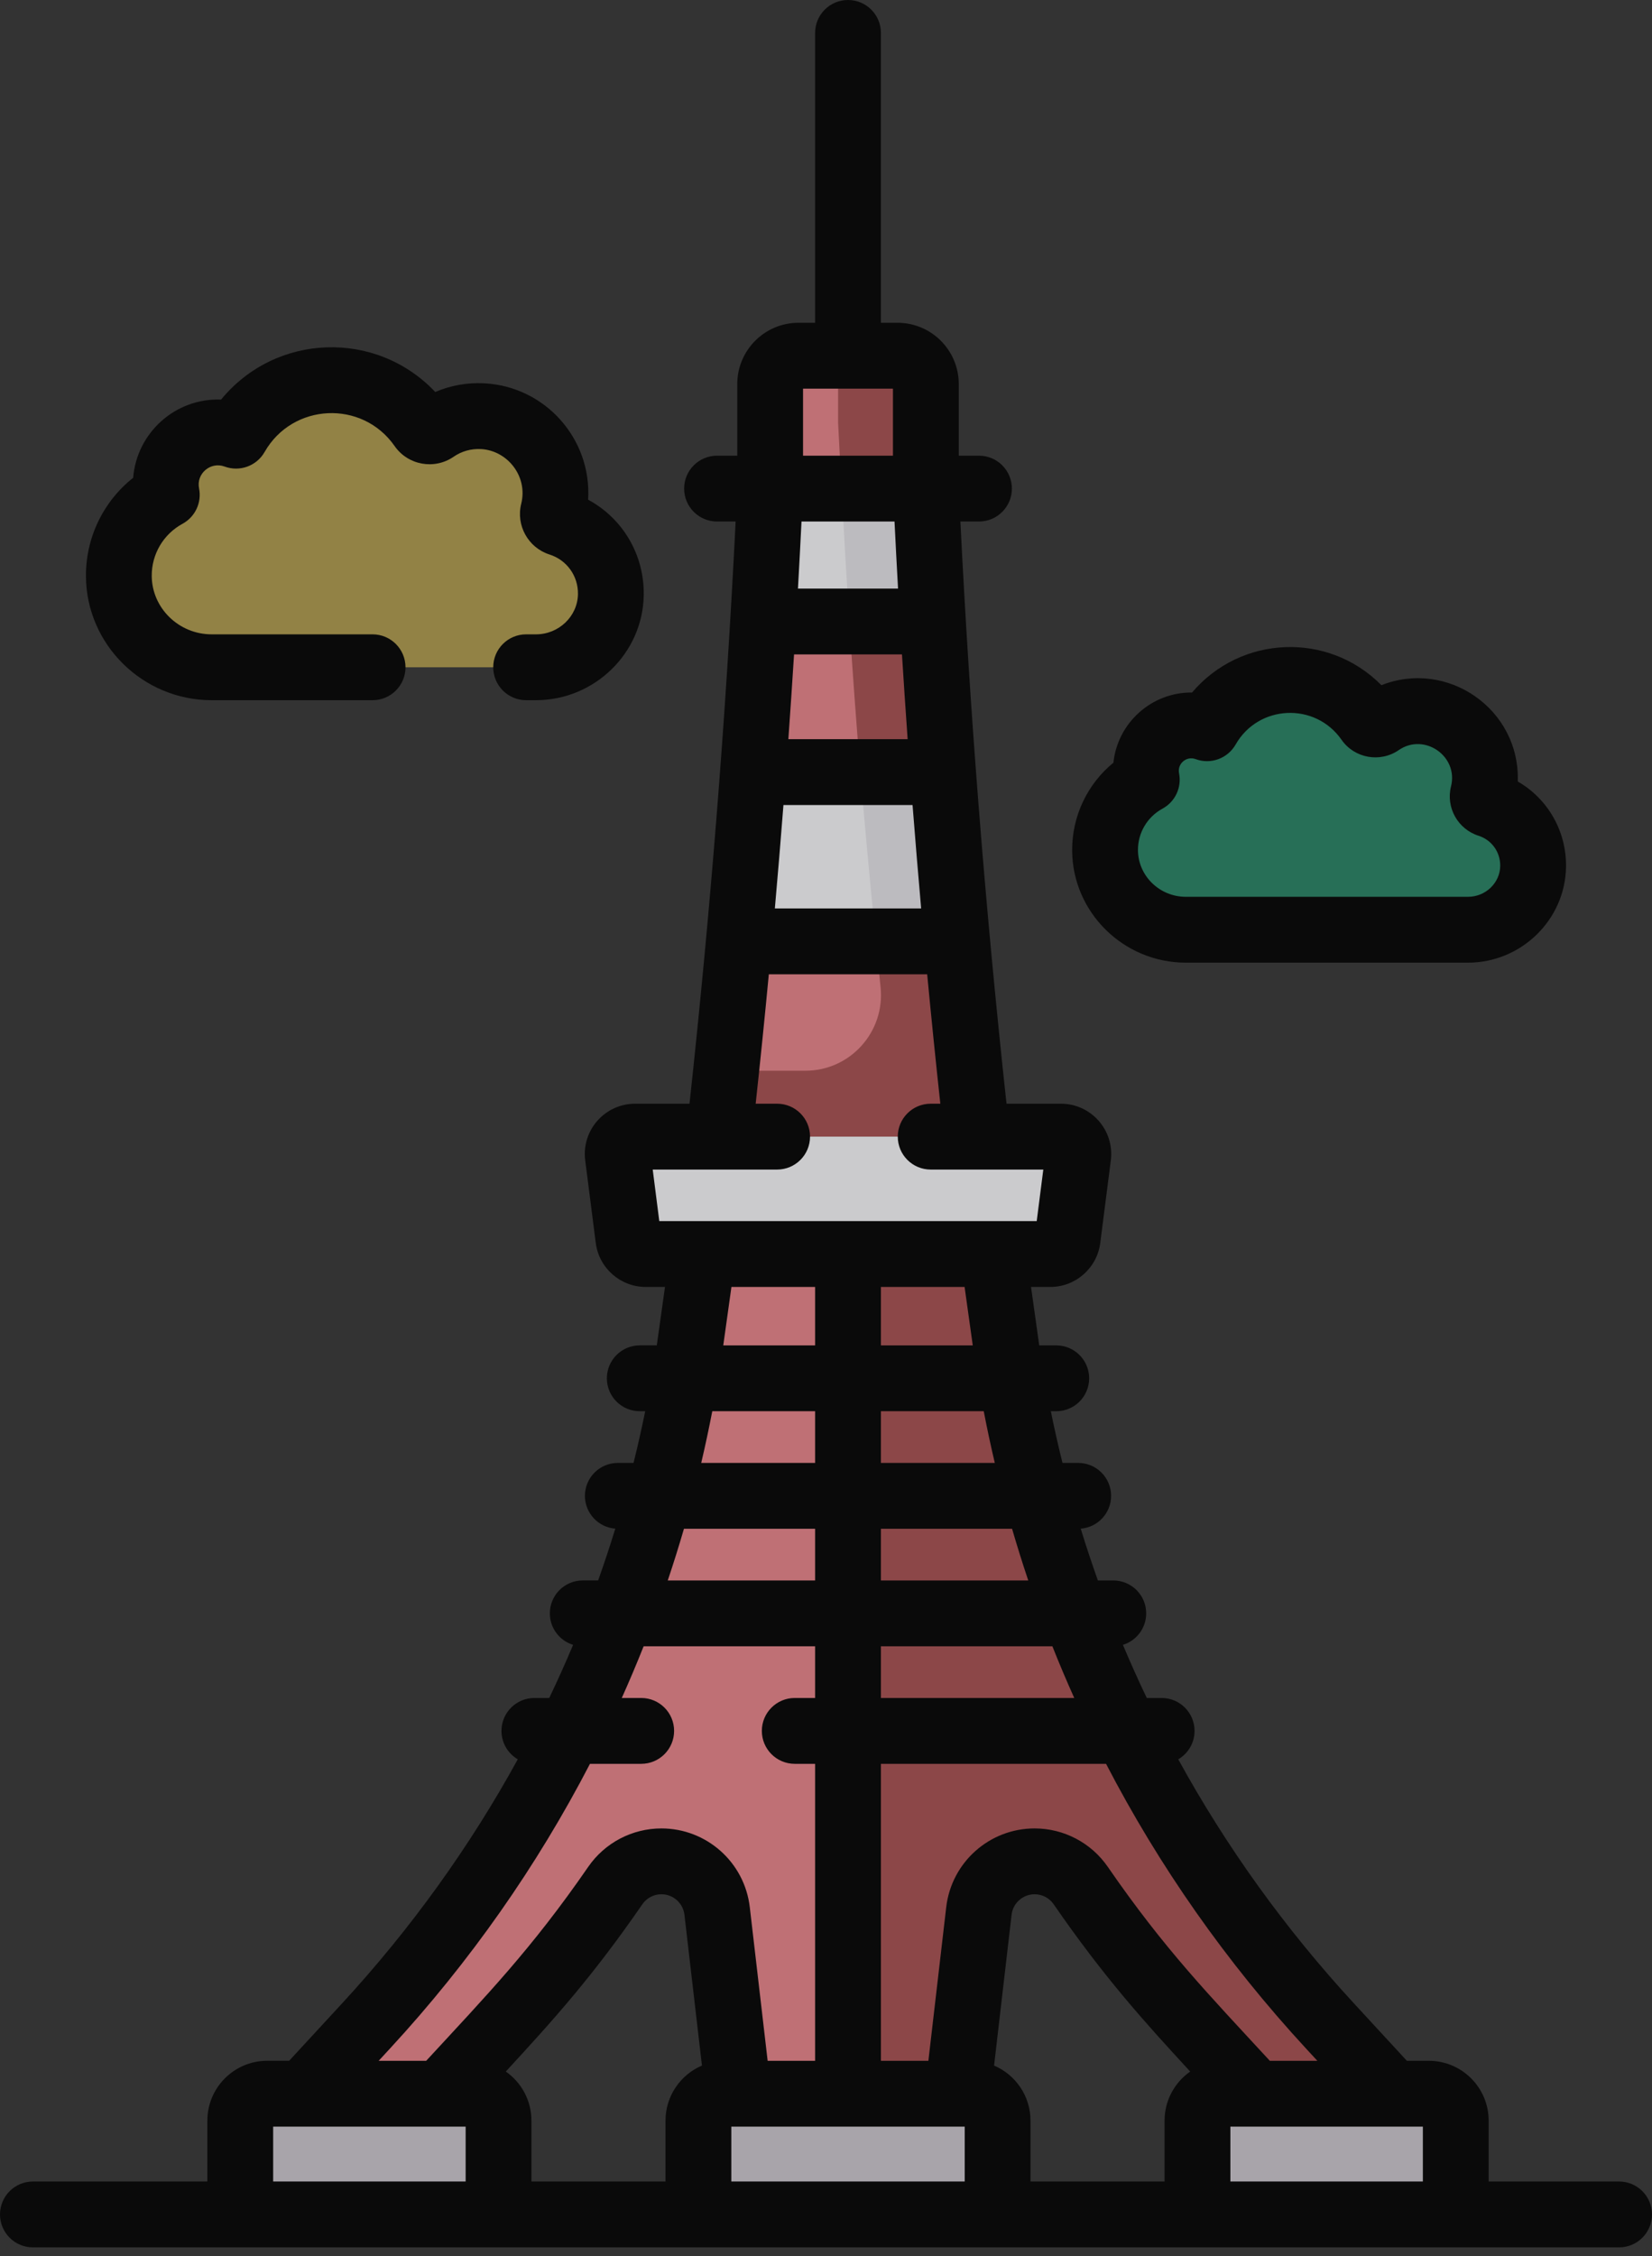<svg width="74" height="101" viewBox="0 0 74 101" fill="none" xmlns="http://www.w3.org/2000/svg">
<rect x="0" y="0" width="74" height="101" fill="#333333" stroke="none"/>
<g opacity="0.8">
<path d="M21.939 99.135H11.154C10.937 99.135 10.762 98.959 10.762 98.742V94.935C10.762 94.27 11.301 93.731 11.967 93.731H21.126C21.792 93.731 22.331 94.27 22.331 94.935V98.742C22.331 98.959 22.156 99.135 21.939 99.135Z" fill="#C6C1C8"/>
<path d="M31.285 98.742C31.285 98.959 31.461 99.135 31.678 99.135H44.294C44.511 99.135 44.687 98.959 44.687 98.742V94.935C44.687 94.27 44.147 93.731 43.482 93.731H32.49C31.825 93.731 31.285 94.27 31.285 94.935L31.285 98.742Z" fill="#C6C1C8"/>
<path d="M31.483 56.139L30.949 59.955C29.342 71.444 24.266 82.168 16.399 90.694L13.598 93.73H19.737L22.539 90.694C24.367 88.712 26.045 86.612 27.563 84.411C28.031 83.732 28.803 83.327 29.627 83.327C30.903 83.327 31.976 84.283 32.124 85.55L33.074 93.73H37.987V56.139H31.483Z" fill="#E28086"/>
<path d="M53.639 98.742C53.639 98.959 53.815 99.135 54.031 99.135H64.816C65.033 99.135 65.209 98.959 65.209 98.742V94.935C65.209 94.27 64.669 93.731 64.004 93.731H54.844C54.178 93.731 53.639 94.27 53.639 94.935V98.742H53.639Z" fill="#C6C1C8"/>
<path d="M59.572 90.694C51.705 82.168 46.629 71.444 45.022 59.955L44.488 56.139H37.984V93.73H42.897L43.848 85.55C43.995 84.283 45.068 83.327 46.344 83.327C47.169 83.327 47.94 83.732 48.409 84.411C49.927 86.612 51.604 88.712 53.432 90.694L56.234 93.73H62.374L59.572 90.694Z" fill="#A34C4D"/>
<path d="M47.05 56.139H28.921C28.529 56.139 28.198 55.847 28.148 55.458L27.675 51.763C27.616 51.296 27.979 50.884 28.449 50.884H47.522C47.992 50.884 48.355 51.296 48.295 51.763L47.823 55.458C47.773 55.847 47.442 56.139 47.05 56.139Z" fill="#F1F1F4"/>
<path d="M32.366 49.425L32.208 50.881H43.763L43.605 49.425C43.341 46.998 43.098 44.57 42.874 42.14H33.097C32.873 44.57 32.63 46.998 32.366 49.425Z" fill="#E28086"/>
<path d="M41.506 22.589L41.472 21.874H34.498L34.463 22.589C34.38 24.334 34.286 26.079 34.182 27.823H41.788C41.684 26.079 41.59 24.334 41.506 22.589Z" fill="#F1F1F4"/>
<path d="M41.79 27.822H34.184C34.05 30.07 33.899 32.318 33.73 34.563H42.244C42.076 32.318 41.924 30.07 41.79 27.822Z" fill="#E28086"/>
<path d="M33.729 34.565C33.54 37.093 33.329 39.619 33.097 42.143H42.875C42.642 39.619 42.432 37.093 42.242 34.565H33.729Z" fill="#F1F1F4"/>
<path d="M41.473 17.193C41.473 16.493 40.906 15.926 40.206 15.926H35.767C35.066 15.926 34.499 16.493 34.499 17.193V21.875H41.474L41.473 17.193Z" fill="#E28086"/>
<path d="M38.044 27.823H41.789C41.685 26.079 41.591 24.334 41.507 22.589L41.473 21.874H37.696C37.812 24.036 37.926 25.99 38.044 27.823Z" fill="#DFDDE2"/>
<path d="M38.538 34.563H42.243C42.075 32.318 41.924 30.07 41.79 27.822H38.045C38.199 30.206 38.358 32.387 38.538 34.563Z" fill="#A34C4D"/>
<path d="M39.236 42.143H42.875C42.643 39.619 42.432 37.093 42.243 34.565H38.538C38.74 37.005 38.967 39.439 39.236 42.143Z" fill="#DFDDE2"/>
<path d="M40.204 15.926H37.542V18.928C37.594 19.955 37.645 20.935 37.695 21.875H41.472V17.193C41.472 16.493 40.904 15.926 40.204 15.926Z" fill="#A34C4D"/>
<path d="M43.605 49.425C43.341 46.998 43.098 44.57 42.874 42.14H39.236C39.303 42.809 39.372 43.495 39.445 44.201C39.649 46.197 38.083 47.934 36.077 47.934H32.526C32.473 48.431 32.42 48.928 32.366 49.425L32.208 50.881H43.763L43.605 49.425Z" fill="#A34C4D"/>
<path d="M25.063 23.42C24.847 23.351 24.723 23.13 24.778 22.91C24.864 22.566 24.899 22.202 24.872 21.826C24.751 20.102 23.345 18.721 21.618 18.632C20.824 18.591 20.085 18.82 19.484 19.234C19.289 19.368 19.024 19.323 18.889 19.129C18 17.854 16.522 17.019 14.85 17.019C13.018 17.019 11.42 18.02 10.574 19.504C10.321 19.41 10.047 19.359 9.762 19.359C8.472 19.359 7.427 20.404 7.427 21.694C7.427 21.851 7.443 22.005 7.472 22.154C6.184 22.854 5.313 24.224 5.324 25.796C5.341 28.061 7.218 29.872 9.483 29.872H24.009C25.823 29.872 27.337 28.431 27.364 26.617C27.385 25.121 26.412 23.849 25.063 23.42Z" fill="#AA964A"/>
<path d="M66.674 36.008C66.487 35.948 66.378 35.755 66.426 35.564C66.501 35.265 66.531 34.948 66.508 34.621C66.403 33.121 65.179 31.92 63.678 31.842C62.986 31.807 62.343 32.005 61.82 32.366C61.651 32.483 61.42 32.444 61.302 32.275C60.529 31.165 59.244 30.439 57.788 30.439C56.195 30.439 54.805 31.309 54.068 32.601C53.848 32.519 53.61 32.475 53.362 32.475C52.24 32.475 51.331 33.384 51.331 34.506C51.331 34.643 51.344 34.777 51.37 34.906C50.249 35.516 49.491 36.707 49.501 38.075C49.516 40.045 51.149 41.622 53.119 41.622H65.757C67.335 41.622 68.653 40.368 68.676 38.79C68.695 37.488 67.848 36.382 66.674 36.008Z" fill="#247E60"/>
<path d="M5.965 21.389C4.629 22.446 3.837 24.067 3.85 25.807C3.872 28.861 6.399 31.346 9.482 31.346H16.69C17.504 31.346 18.164 30.686 18.164 29.872C18.164 29.058 17.504 28.398 16.69 28.398H9.482C8.013 28.398 6.808 27.226 6.797 25.785C6.79 24.81 7.318 23.914 8.176 23.448C8.743 23.14 9.044 22.498 8.917 21.864C8.783 21.195 9.438 20.655 10.06 20.886C10.737 21.137 11.496 20.861 11.853 20.234C13.104 18.041 16.225 17.885 17.679 19.972C18.275 20.827 19.459 21.041 20.32 20.447C20.678 20.2 21.101 20.082 21.542 20.104C22.728 20.165 23.655 21.324 23.348 22.55C23.104 23.521 23.66 24.52 24.615 24.824C25.389 25.07 25.901 25.782 25.889 26.596C25.875 27.59 25.031 28.398 24.008 28.398H23.567C22.754 28.398 22.094 29.058 22.094 29.872C22.094 30.686 22.754 31.346 23.567 31.346H24.008C26.633 31.346 28.799 29.234 28.836 26.639C28.863 24.825 27.89 23.204 26.345 22.37C26.511 19.627 24.405 17.3 21.694 17.16C20.928 17.12 20.183 17.254 19.497 17.549C16.849 14.746 12.348 14.908 9.903 17.888C7.832 17.812 6.123 19.395 5.965 21.389Z" fill="black"/>
<path d="M61.879 30.674C59.494 28.263 55.576 28.433 53.397 31.002C51.578 30.984 50.058 32.369 49.875 34.143C48.706 35.1 48.015 36.541 48.026 38.086C48.047 40.849 50.331 43.096 53.119 43.096H65.756C68.144 43.096 70.114 41.174 70.149 38.811C70.172 37.203 69.331 35.76 67.987 34.985C68.095 31.743 64.834 29.506 61.879 30.674ZM67.201 38.769C67.19 39.529 66.542 40.148 65.756 40.148H53.119C51.944 40.148 50.983 39.213 50.974 38.064C50.968 37.287 51.389 36.573 52.073 36.201C52.641 35.893 52.941 35.251 52.815 34.617C52.728 34.184 53.152 33.834 53.555 33.983C54.231 34.234 54.99 33.958 55.348 33.332C56.369 31.541 58.911 31.422 60.093 33.118C60.671 33.948 61.821 34.155 62.656 33.58C63.8 32.791 65.337 33.853 64.997 35.206C64.76 36.148 65.3 37.117 66.227 37.413C66.819 37.601 67.21 38.146 67.201 38.769Z" fill="black"/>
<path d="M74 99.135C74 98.321 73.34 97.661 72.526 97.661H66.683V94.935C66.683 93.458 65.482 92.257 64.005 92.257H63.02L60.657 89.695C57.569 86.349 54.932 82.68 52.779 78.76C53.216 78.504 53.509 78.03 53.509 77.488C53.509 76.674 52.849 76.014 52.035 76.014H51.369C50.994 75.23 50.638 74.437 50.3 73.636C50.904 73.451 51.343 72.89 51.343 72.226C51.343 71.412 50.683 70.753 49.869 70.753H49.179C48.906 69.987 48.65 69.214 48.41 68.434C49.171 68.376 49.771 67.741 49.771 66.965C49.771 66.151 49.111 65.491 48.297 65.491H47.593C47.403 64.725 47.229 63.953 47.071 63.177H47.314C48.128 63.177 48.788 62.517 48.788 61.703C48.788 60.889 48.128 60.23 47.314 60.23H46.552C46.498 59.867 46.49 59.8 46.184 57.613H47.05C48.181 57.613 49.142 56.767 49.285 55.645L49.758 51.949C49.93 50.605 48.882 49.41 47.522 49.41H45.086C44.103 40.352 43.44 31.768 43.02 23.347H43.853C44.667 23.347 45.327 22.687 45.327 21.873C45.327 21.06 44.667 20.4 43.853 20.4H42.947V17.192C42.947 15.68 41.717 14.45 40.206 14.45H39.46V1.474C39.46 0.66 38.8 0 37.986 0C37.172 0 36.512 0.66 36.512 1.474V14.45H35.766C34.255 14.45 33.025 15.68 33.025 17.192V20.4H32.119C31.305 20.4 30.645 21.06 30.645 21.873C30.645 22.687 31.305 23.347 32.119 23.347H32.952C32.504 32.343 31.807 40.925 30.886 49.41H28.45C27.097 49.41 26.041 50.598 26.214 51.949L26.687 55.645C26.83 56.767 27.791 57.613 28.922 57.613H29.788C29.464 59.93 29.473 59.872 29.42 60.229H28.658C27.844 60.229 27.184 60.889 27.184 61.703C27.184 62.517 27.844 63.177 28.658 63.177H28.901C28.743 63.953 28.569 64.725 28.379 65.491H27.675C26.861 65.491 26.201 66.151 26.201 66.965C26.201 67.74 26.801 68.376 27.562 68.434C27.322 69.213 27.066 69.986 26.793 70.752H26.103C25.289 70.752 24.63 71.412 24.63 72.226C24.63 72.89 25.068 73.451 25.672 73.636C25.334 74.437 24.978 75.23 24.603 76.014H23.937C23.123 76.014 22.463 76.674 22.463 77.488C22.463 78.03 22.757 78.504 23.193 78.76C21.04 82.68 18.403 86.349 15.316 89.694L12.952 92.256H11.967C10.49 92.256 9.289 93.458 9.289 94.935V97.661H1.474C0.66 97.661 0 98.321 0 99.135C0 99.949 0.66 100.609 1.474 100.609H72.527C73.34 100.609 74 99.949 74 99.135ZM59.01 92.257H56.881C54.12 89.264 52.176 87.275 49.623 83.575C48.88 82.497 47.654 81.854 46.345 81.854C44.321 81.854 42.619 83.37 42.385 85.38L41.586 92.257H39.46V78.962H49.545C51.924 83.549 54.922 87.826 58.49 91.694L59.01 92.257ZM52.166 94.935V97.661H46.16V94.935C46.16 93.829 45.487 92.878 44.529 92.47L45.313 85.72C45.374 85.196 45.818 84.801 46.345 84.801C46.685 84.801 47.004 84.968 47.197 85.248C49.446 88.509 51.279 90.532 53.314 92.738C52.621 93.222 52.166 94.027 52.166 94.935ZM39.46 76.014V73.7H47.141C47.45 74.479 47.777 75.25 48.12 76.014H39.46ZM30.637 68.439H36.512V70.753H29.912C30.169 69.987 30.411 69.216 30.637 68.439ZM39.46 68.439H45.335C45.561 69.216 45.802 69.987 46.06 70.753H39.46V68.439ZM44.561 65.491H39.46V63.177H44.066C44.215 63.953 44.38 64.725 44.561 65.491ZM43.574 60.23H39.46V57.613H43.208C43.233 57.793 43.549 60.056 43.574 60.23ZM40.069 23.347C40.118 24.345 40.171 25.348 40.227 26.349H35.744C35.801 25.346 35.854 24.342 35.903 23.347H40.069ZM40.403 29.297C40.482 30.558 40.567 31.827 40.657 33.091H35.314C35.404 31.827 35.489 30.558 35.569 29.297H40.403ZM35.094 36.038H40.877C40.997 37.578 41.126 39.127 41.262 40.668H34.709C34.846 39.129 34.974 37.581 35.094 36.038ZM39.999 17.398V20.4H35.972V17.398H39.999ZM29.238 52.358H34.811C35.625 52.358 36.285 51.698 36.285 50.884C36.285 50.07 35.625 49.41 34.811 49.41H33.85C34.058 47.495 34.255 45.553 34.439 43.616H41.532C41.716 45.553 41.914 47.495 42.121 49.41H41.689C40.875 49.41 40.215 50.07 40.215 50.884C40.215 51.698 40.875 52.358 41.689 52.358H46.734L46.439 54.665H29.532L29.238 52.358ZM32.764 57.613H36.512V60.23H32.398C32.422 60.056 32.739 57.793 32.764 57.613ZM36.512 63.177V65.491H31.411C31.591 64.725 31.756 63.953 31.906 63.177H36.512ZM17.482 91.693C21.05 87.826 24.048 83.548 26.427 78.962H28.723C29.537 78.962 30.196 78.302 30.196 77.488C30.196 76.674 29.537 76.014 28.723 76.014H27.852C28.195 75.25 28.521 74.479 28.831 73.7H36.512V76.014H35.6C34.786 76.014 34.126 76.674 34.126 77.488C34.126 78.302 34.786 78.962 35.6 78.962H36.512V92.257H34.386L33.586 85.38C33.353 83.37 31.65 81.854 29.627 81.854C28.317 81.854 27.092 82.497 26.349 83.574C23.802 87.266 21.787 89.334 19.091 92.257H16.962L17.482 91.693ZM22.657 92.738C24.821 90.392 26.561 88.458 28.775 85.248C28.968 84.968 29.286 84.801 29.627 84.801C30.154 84.801 30.598 85.197 30.659 85.721L31.443 92.47C30.485 92.878 29.811 93.829 29.811 94.935V97.661H23.805V94.935C23.805 94.027 23.351 93.222 22.657 92.738ZM12.236 97.661V95.204H20.858V97.661H12.236ZM32.759 97.661V95.204H43.213V97.661H32.759ZM55.114 97.661V95.204H63.736V97.661H55.114Z" fill="black"/>
</g>
</svg>
